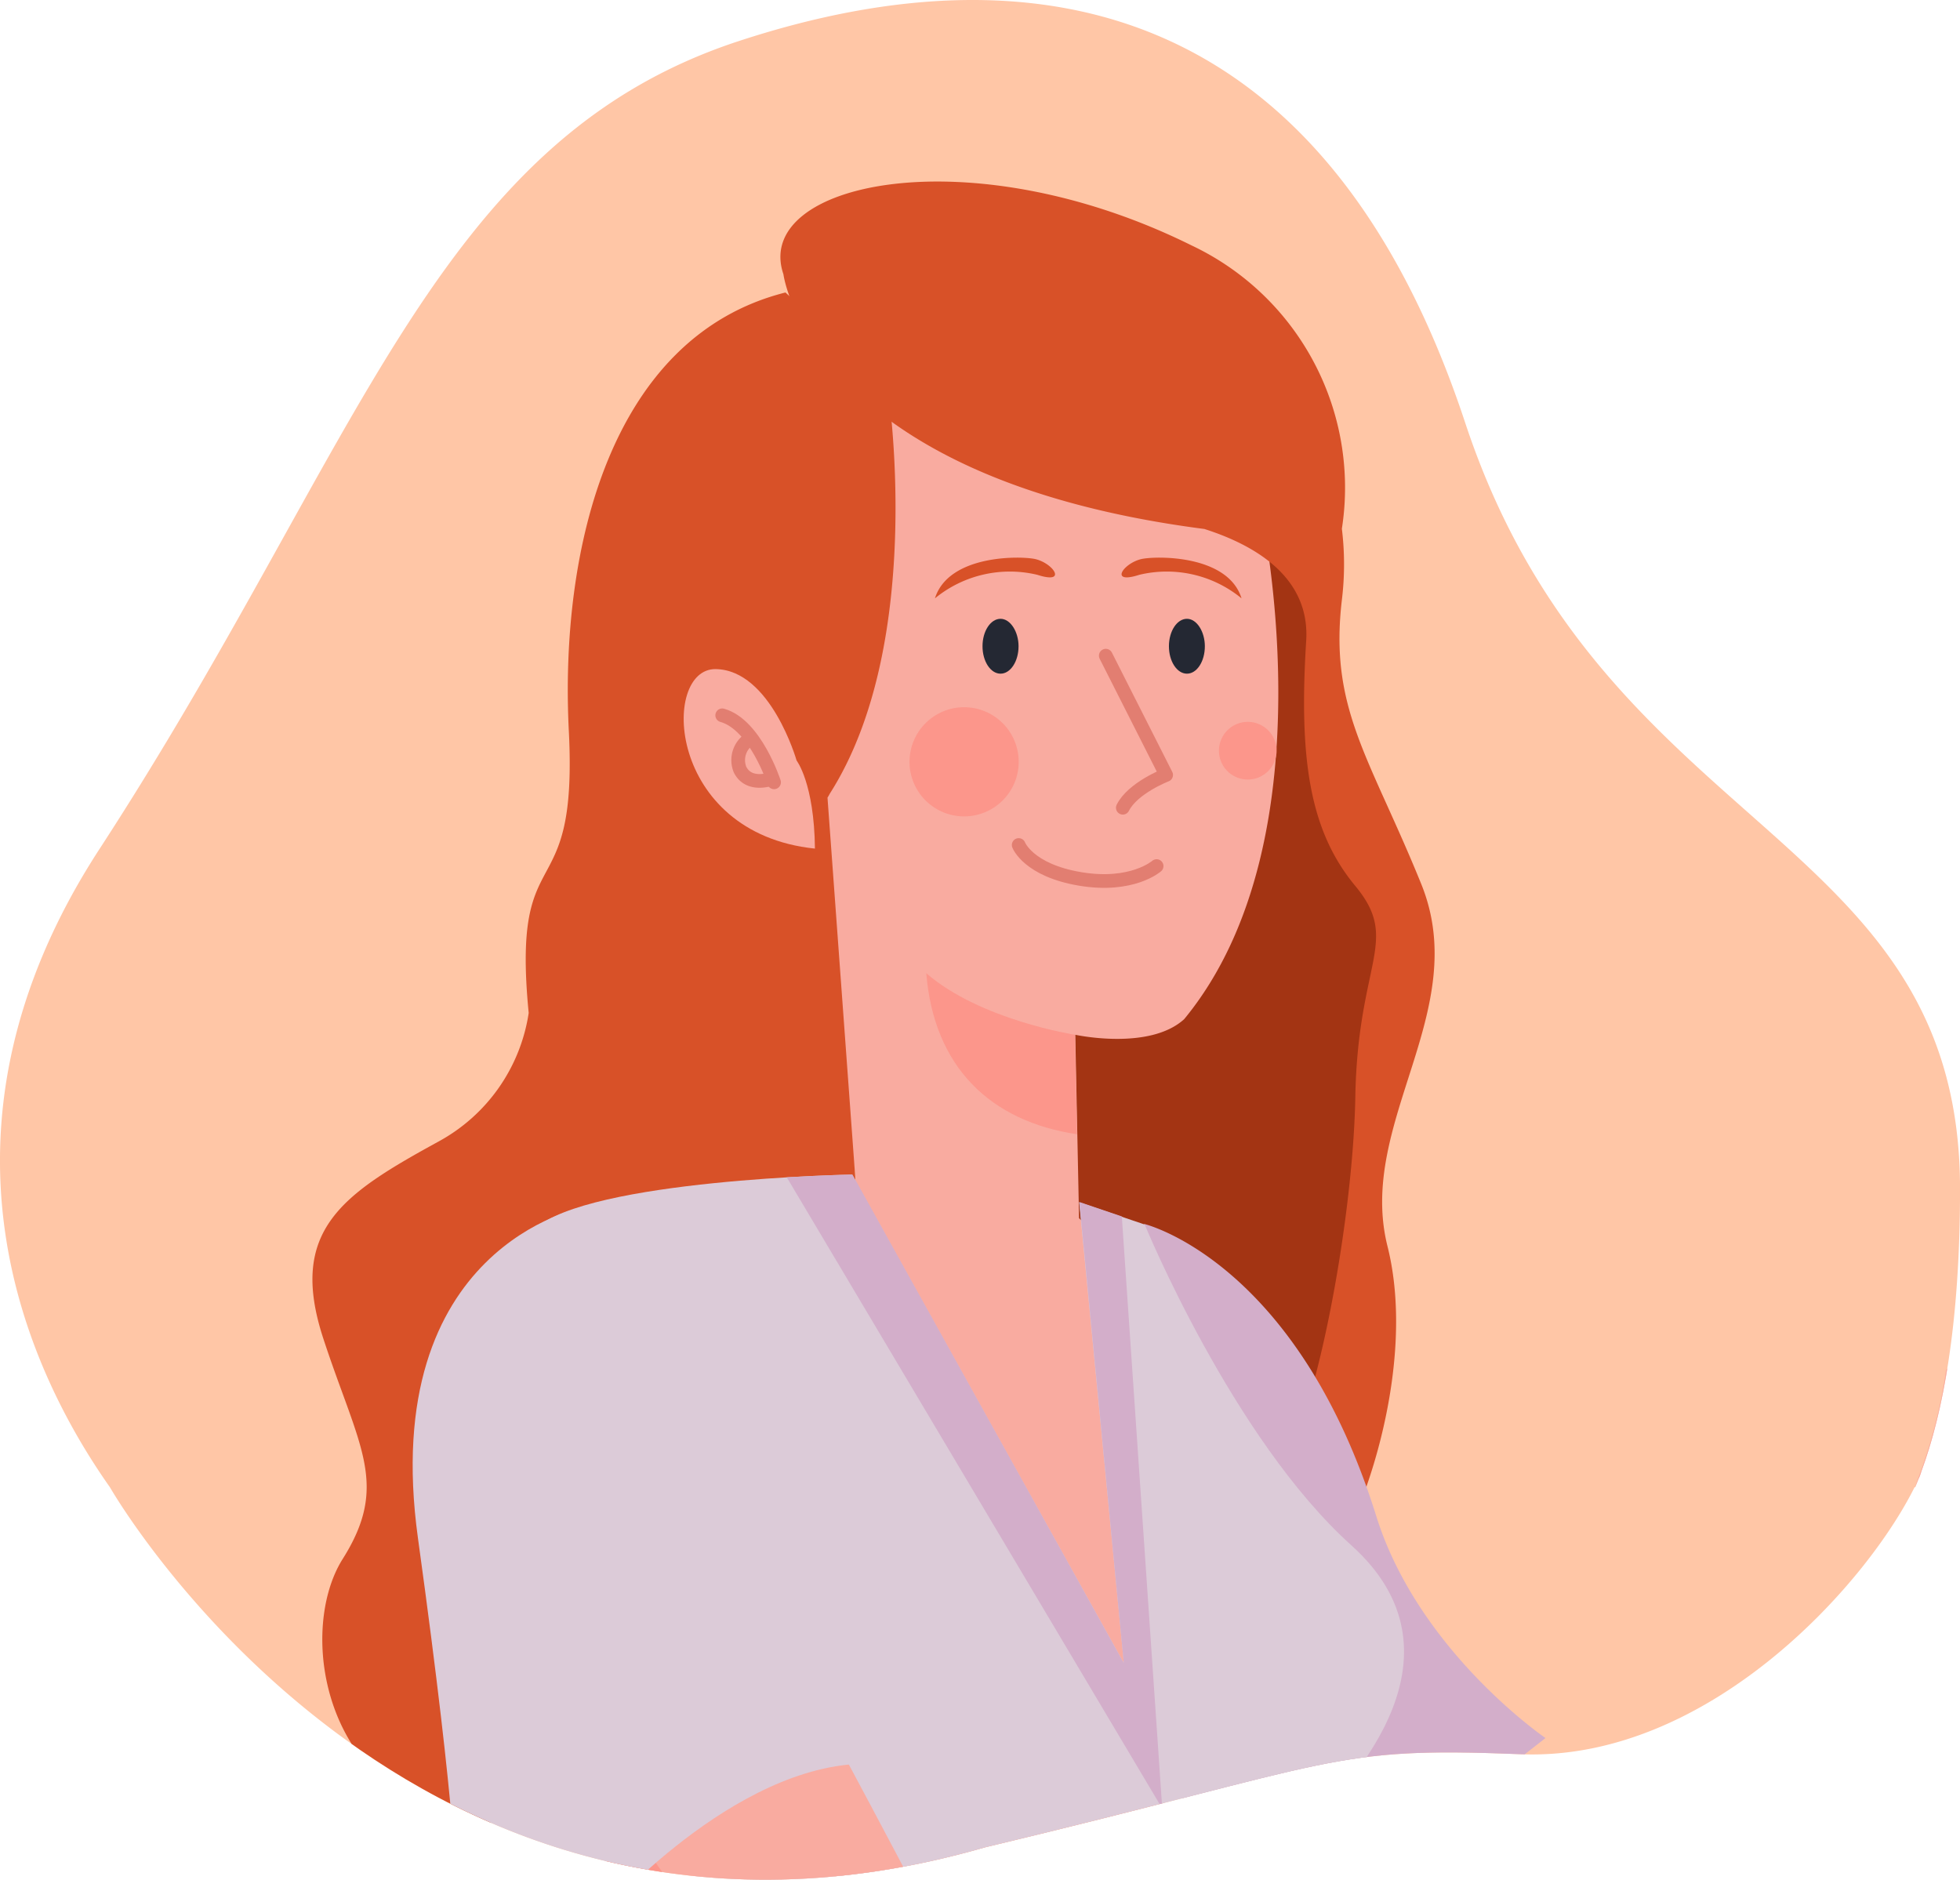 <svg xmlns="http://www.w3.org/2000/svg" xmlns:xlink="http://www.w3.org/1999/xlink" width="163.113" height="156.434" viewBox="0 0 163.113 156.434">
  <defs>
    <clipPath id="clip-path">
      <path id="Path_1284" data-name="Path 1284" d="M220.4,127.908C208.979,93.363,185.341,87.8,159.929,96.145s-31.321,33.618-53.187,67.236c-15.238,23.428-6.081,43.249.871,53.114,0,0,24.971,43.76,72.8,29.972,29.731-7.11,28.654-8.4,44.6-7.756,15.416.625,28.614-13.856,32.781-22.216h.049c.091-.215.181-.444.271-.672.024-.054.054-.111.077-.164a4.226,4.226,0,0,0,.17-.487c1.784-4.827,3.219-12.209,3.219-23.506C261.575,161.757,231.83,162.453,220.4,127.908Z" transform="translate(539.537 1334.279)" fill="#ffc6a6"/>
    </clipPath>
  </defs>
  <g id="value-score-janet" transform="translate(-637.999 -566)">
    <path id="Path_1253" data-name="Path 1253" d="M220.4,127.908C208.979,93.363,185.341,87.8,159.929,96.145s-31.321,33.618-53.187,67.236c-15.238,23.428-6.081,43.249.871,53.114,0,0,24.971,43.76,72.8,29.972,29.731-7.11,28.654-8.4,44.6-7.756,15.416.625,28.614-13.856,32.781-22.216h.049c.091-.215.181-.444.271-.672.024-.054.054-.111.077-.164a4.226,4.226,0,0,0,.17-.487c1.784-4.827,3.219-12.209,3.219-23.506C261.575,161.757,231.83,162.453,220.4,127.908Z" transform="translate(539.535 473.279)" fill="#ffc6a6"/>
    <g id="Mask_Group_32" data-name="Mask Group 32" transform="translate(0 -861)" clip-path="url(#clip-path)">
      <g id="Group_479" data-name="Group 479" transform="translate(490.945 1315.07)">
        <path id="Path_1254" data-name="Path 1254" d="M253.656,248.187l10.047,19.1s10.2-10.432,17.415-19.025A176.243,176.243,0,0,0,293.833,231s-2.139-6.37-.072-12.2a42.541,42.541,0,0,0,2.4-9.206s3.678-5.673,3.521,4.459a21.811,21.811,0,0,0,1.382,8.894l6.682,14.494s-22.835,33.76-31.837,43.038-16.826,8.052-21.946,3.918-17.258-23.472-17.258-23.472" transform="translate(12.848 16.344)" fill="#f9aba0"/>
        <path id="Path_1255" data-name="Path 1255" d="M208.5,285.474s-10.36,25.936-.973,43.663c14.59,23.941,34.216,108.166,34.216,108.166s-7.415,3.329-7.98,24.59,8,64.431,8,64.431l10.059-1.647s3.966-81.725,8.569-100.582-5.108-99.224-7.788-121.975-8.761-32.45-8.761-32.45" transform="translate(6.165 28.789)" fill="#243f5c"/>
        <path id="Path_1256" data-name="Path 1256" d="M233.437,143.89l12.115,2.908s3.69,4.146,2.608,13.22,2.308,13.04,6.6,23.628-5.372,19.794-2.764,30.226-3.545,21.633-5.853,24.109c-16.261-13.5-23.76-22.27-23.76-22.27" transform="translate(9.956 3.401)" fill="#a33413"/>
        <path id="Path_1257" data-name="Path 1257" d="M198.814,288.3s-13.328,24.554-6.081,43.266C204.414,357.049,214.041,443,214.041,443s-7.752,2.4-10.817,23.472-8.16,53.29-8.16,53.29l10.264,2.824s22.006-72.231,28.784-90.5,6.538-99.128,6.538-122.047-4.916-33.195-4.916-33.195" transform="translate(3.536 30.238)" fill="#243f5c"/>
        <path id="Path_1258" data-name="Path 1258" d="M219.157,441.44c1.454-7.043-7.824-67.1-16.826-108.983-5.937-15.552,6.418-47.509,6.55-47.833l-.853-.324c-.517,1.322-12.619,32.606-6.574,48.422,8.653,40.141,17.919,99.572,16.9,108.166l-2.6-.3,1.671,2.4-1.947-.12v.481c0,.168.072.324.469.733-.373,3.233-10.913,48.278-17.379,75.62l.889.24c15.48-65.476,17.282-74.646,17.331-76.076l2.488.156-1.635-2.38,1.43.168Z" transform="translate(5.15 31.742)" fill="#456c8f"/>
        <path id="Path_1260" data-name="Path 1260" d="M236.6,305.22a19.375,19.375,0,0,1-15.888,8.569" transform="translate(9.619 35.964)" fill="none" stroke="#456c8f" stroke-miterlimit="10" stroke-width="0.76"/>
        <path id="Path_1261" data-name="Path 1261" d="M242.61,424.547l1.743-.865v-.192c2.5-7.8-13.04-109.067-13.7-113.37l-.9.144c.156,1.046,15.936,103.851,13.785,112.769l-2.62,1.31.517.445a24.292,24.292,0,0,1,2.848,2.788h-3.966l2.259,3.389-3.69,86.845.925-.144,3.75-86.809V430.7l-1.478-2.211h2.68a.659.659,0,0,0,.661-.409C245.494,427.828,245.71,427.263,242.61,424.547Z" transform="translate(11.443 36.953)" fill="#456c8f"/>
        <path id="Path_1262" data-name="Path 1262" d="M245.7,283.1a13.741,13.741,0,0,1-2.812-4.639,18.492,18.492,0,0,1-3.113-6.274c-.216-1.647-.445-3.281-.661-4.928-.228-4.94,2.187-9.615,5.432-13.112a20.607,20.607,0,0,1,13.1-5.432,15.6,15.6,0,0,1,2.4.132c0-.288.108-.565.132-.829.817-6.73-11.526-16.477-15.023-22.931s-11.405-14.266-11.405-14.266l-.312-15.263s6.153,1.346,9.062-1.3c12.571-15.263,6.238-43.122,6.238-43.122-7.127-19.878-36.223-11.177-38.375,1.2S212,180.365,212,180.365l3.221,27.642-6.454.541c-9.963-1.346-20.335,4.579-20.335,4.579l2.957,21.056a21.288,21.288,0,0,1,14.626,9.122,39.657,39.657,0,0,1,5.889,14.759c.421,2.067.721,4.158,1.2,6.226.228,1.142.541,2.247.817,3.377a1.793,1.793,0,0,0,.132.517c3.329,7.944,2.031,16.285-4.17,21.994a102.975,102.975,0,0,1,3.906,10.708c-.4.817,27.726-.264,27.726-.264l5.048-16.477A4.089,4.089,0,0,1,245.7,283.1Z" transform="translate(3.103 2.488)" fill="#f9aba0"/>
        <path id="Path_1263" data-name="Path 1263" d="M228.107,195.26l-.168-8.281s-7.848-1.2-12.379-5.12C216.2,189.708,220.932,194.191,228.107,195.26Z" transform="translate(8.579 11.065)" fill="#fc968b"/>
        <path id="Path_1264" data-name="Path 1264" d="M227.99,159.87l5.024,9.927s-2.776,1.07-3.606,2.728" transform="translate(11.088 6.627)" fill="none" stroke="#e27e71" stroke-linecap="round" stroke-linejoin="round" stroke-width="1.14"/>
        <path id="Path_1265" data-name="Path 1265" d="M221.96,172.98s.793,2.1,5.12,2.824,6.358-1.07,6.358-1.07" transform="translate(9.871 9.273)" fill="none" stroke="#e27e71" stroke-linecap="round" stroke-linejoin="round" stroke-width="1.14"/>
        <path id="Path_1266" data-name="Path 1266" d="M216.16,156.469a9.833,9.833,0,0,1,8.521-1.959c2.524.817,1.358-.949-.168-1.31C223.323,152.935,217.314,152.8,216.16,156.469Z" transform="translate(8.7 5.257)" fill="#d85128"/>
        <path id="Path_1267" data-name="Path 1267" d="M239.067,156.469a9.8,9.8,0,0,0-8.509-1.959c-2.524.817-1.358-.949.168-1.31C231.9,152.935,237.925,152.8,239.067,156.469Z" transform="translate(11.309 5.257)" fill="#d85128"/>
        <path id="Path_1268" data-name="Path 1268" d="M222.455,159.6c0,1.262-.673,2.283-1.5,2.283s-1.5-1.022-1.5-2.283.673-2.283,1.5-2.283S222.455,158.4,222.455,159.6Z" transform="translate(9.364 6.112)" fill="#242833"/>
        <path id="Path_1269" data-name="Path 1269" d="M235.353,159.6c0,1.262-.661,2.283-1.49,2.283s-1.5-1.022-1.5-2.283.673-2.283,1.5-2.283S235.353,158.4,235.353,159.6Z" transform="translate(11.97 6.112)" fill="#242833"/>
        <path id="Path_1270" data-name="Path 1270" d="M223.486,167.983a4.543,4.543,0,1,1-4.543-4.543h0A4.542,4.542,0,0,1,223.486,167.983Z" transform="translate(8.345 7.347)" fill="#fc968b"/>
        <path id="Path_1271" data-name="Path 1271" d="M240.627,166.854a2.4,2.4,0,1,1-2.4-2.4A2.4,2.4,0,0,1,240.627,166.854Z" transform="translate(12.668 7.551)" fill="#fc968b"/>
        <path id="Path_1272" data-name="Path 1272" d="M215.919,176.76a2.6,2.6,0,0,0,.18-.312c8.136-12.74,4.807-34.012,4.807-34.012l-8.485-7.716c-14.578,3.678-18.8,21.321-18.028,36.512s-4.807,8.413-3.341,23.448a14.665,14.665,0,0,1-7.475,10.684c-7.98,4.375-12.583,7.367-9.615,16.417s5.528,12.127,1.61,18.34-1.526,20.864,12.271,22.09l8.269-50.922,22.138-2.656Z" transform="translate(0 1.551)" fill="#d85128"/>
        <path id="Path_1273" data-name="Path 1273" d="M208.158,168.408s-2.151-7.536-6.73-7.608-4.122,13.653,8.257,14.939C209.624,170.283,208.158,168.408,208.158,168.408Z" transform="translate(5.189 6.814)" fill="#f9aba0"/>
        <path id="Path_1274" data-name="Path 1274" d="M205.745,169.577s-1.55-4.807-4.315-5.577" transform="translate(5.727 7.46)" fill="none" stroke="#e27e71" stroke-linecap="round" stroke-linejoin="round" stroke-width="1.14"/>
        <path id="Path_1275" data-name="Path 1275" d="M203.526,165.62a2.1,2.1,0,0,0-.841,2.56c.745,1.514,2.668.769,2.668.769" transform="translate(5.951 7.787)" fill="none" stroke="#e27e71" stroke-linecap="round" stroke-linejoin="round" stroke-width="1.14"/>
        <path id="Path_1276" data-name="Path 1276" d="M258.785,185.486c-4.291-10.576-7.668-14.566-6.6-23.628a24.433,24.433,0,0,0,0-5.925,22.294,22.294,0,0,0-12.511-23.58c-18.46-9.158-36.572-5.24-33.964,2.4,0,0,2.139,16.946,35.034,21.2,4.327,1.382,8.785,4.074,8.473,9.278-.625,9.927.3,15.864,4.086,20.431s.2,6.238,0,17.583-4.086,31.813-8.185,33.243c4.17,4.1,4.411,3.341,6.141,5.216,2.247-2.488,7.307-15.756,4.723-26.056S263.088,196.074,258.785,185.486Z" transform="translate(6.541)" fill="#d85128"/>
        <path id="Path_1277" data-name="Path 1277" d="M250.52,223.689c-6.634-21.417-19.362-24.469-19.362-24.469l-3.029,19.446a20.455,20.455,0,0,1,1.635,7.211,15.648,15.648,0,0,1-.409,4.242c3.245,9.615,6.995,28.4,13.22,33.111,10.468-5.709,16.513-16.946,16.513-16.946l5.468-4.279S254.09,234.867,250.52,223.689Z" transform="translate(11.116 14.569)" fill="#d3aeca"/>
        <path id="Path_1279" data-name="Path 1279" d="M215.088,195.8l22.631,40.658L234,198.108l5.456,1.851s7.307,17.8,17.2,26.7.613,19.458-4.266,23.917l2.932,63.9-59.671-6.754s14.494-37.7,4.928-57.472-16.465-45.8-11.91-49.924S215.088,195.8,215.088,195.8Z" transform="translate(2.862 13.879)" fill="#dccbd8"/>
        <path id="Path_1280" data-name="Path 1280" d="M205.9,196.028l31.248,52.532-3.365-49.275-3.533-1.2,3.7,38.375L211.368,195.8S209.085,195.848,205.9,196.028Z" transform="translate(6.629 13.879)" fill="#d3aeca"/>
        <path id="Path_1281" data-name="Path 1281" d="M188.53,233.977s19.638,40.658,28.231,43.879,54.828,25.767,59.431,27.45c3.99,2.608,8.894,2.139,13.04,2.139s6.6,3.077,10.588,6.3,12.115-2.308,12.427-3.221-6.826-10.107-9.615-12.788c-4.242-4.1-23.472-4.351-23.472-4.351s-47.977-28.844-50.477-29.2c-11.2-21.633-16.261-30.839-16.261-30.839" transform="translate(3.123 21.456)" fill="#f9aba0"/>
        <path id="Path_1282" data-name="Path 1282" d="M288.955,302.649c-8.172,1.43-12.679-1.43-12.679-1.43l-59.731-30.383-19.229-27.642-4.134-.2c6.466,12.283,16.97,30.755,22.643,32.894,8.593,3.221,54.828,25.767,59.431,27.462,3.99,2.608,8.894,2.139,13.04,2.139s6.6,3.077,10.588,6.3a6.008,6.008,0,0,0,5.288.709C302.271,308.166,295,301.592,288.955,302.649Z" transform="translate(4.062 23.404)" fill="#fc968b"/>
        <path id="Path_1283" data-name="Path 1283" d="M194.147,198.08s-17.078,3.173-13.713,27.51,3.173,29.361,3.173,29.361l11.045-2.4,1.13,4.4s10.949-12.583,21.994-12.583c-.925-2.4-1.13-2.86-1.13-2.86l6.009-.613S210.924,200.94,194.147,198.08Z" transform="translate(1.401 14.339)" fill="#dccbd8"/>
      </g>
    </g>
  </g>
</svg>
